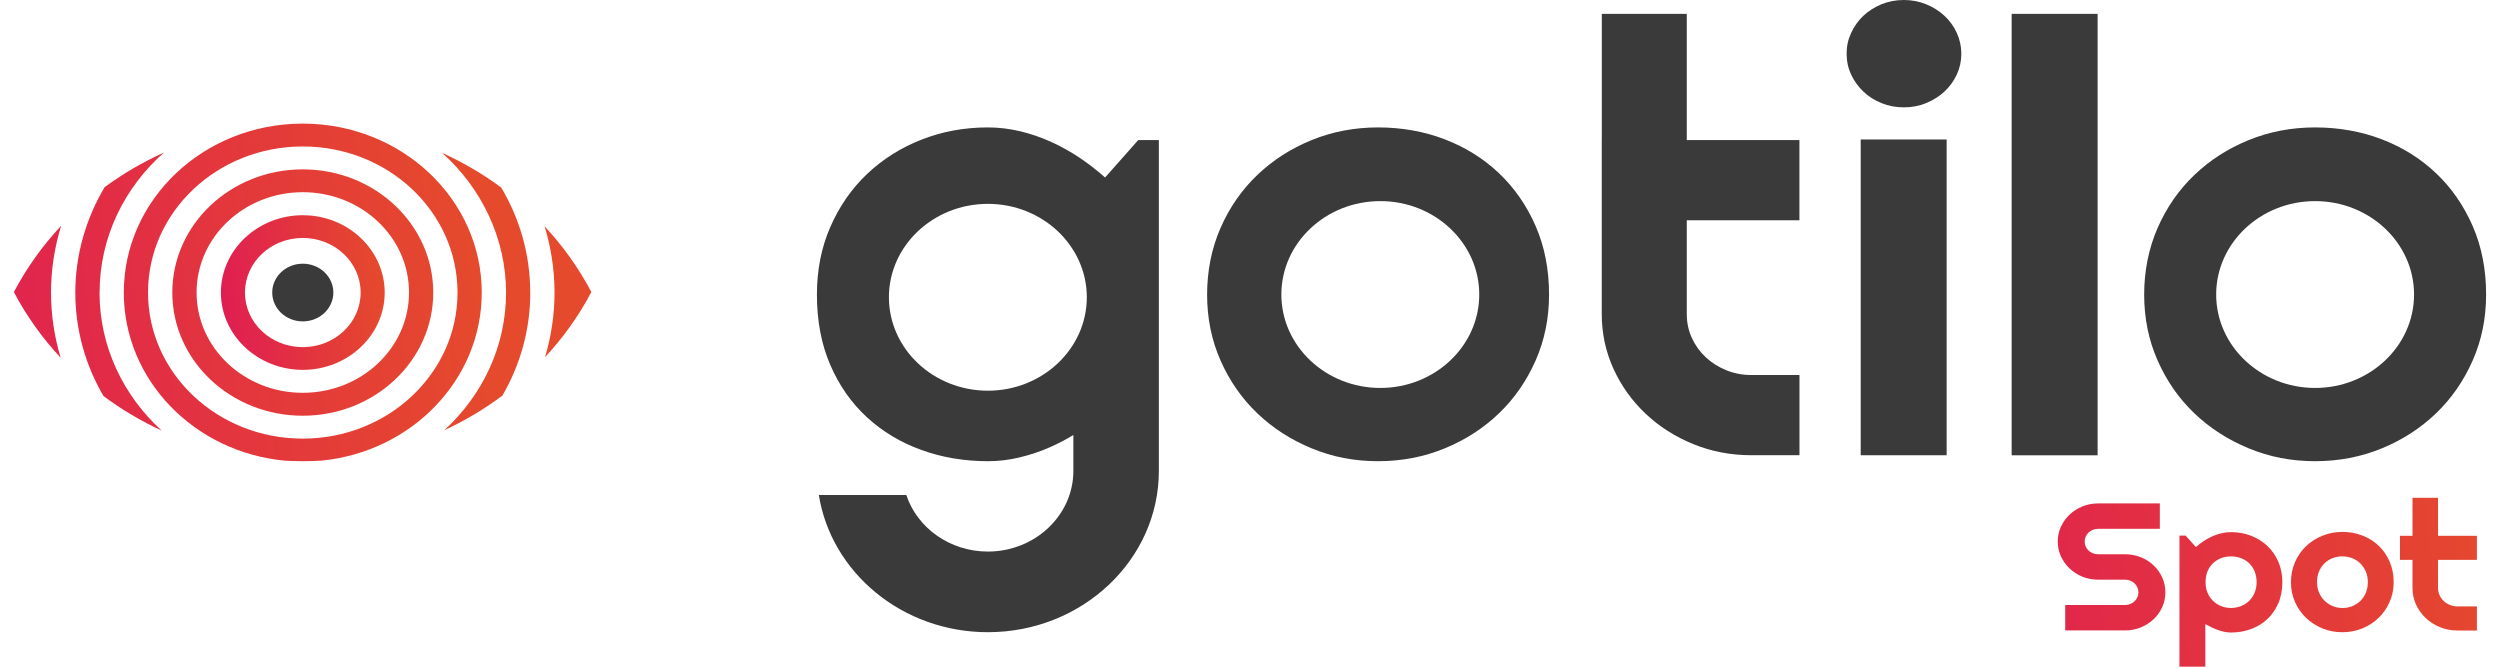 <?xml version="1.0" encoding="UTF-8"?> <svg xmlns="http://www.w3.org/2000/svg" width="90" height="24" viewBox="0 0 90 24" fill="none"><g clip-path="url(#clip0_55_18971)"><path d="M1.837 10.531C1.837 11.346 1.96 12.136 2.185 12.881C1.521 12.168 0.952 11.374 0.5 10.514C0.956 9.646 1.53 8.846 2.202 8.127C1.966 8.89 1.837 9.696 1.837 10.531Z" fill="url(#paint0_linear_55_18971)"></path><path d="M19.621 12.86C19.841 12.12 19.963 11.339 19.963 10.53C19.963 9.721 19.837 8.902 19.604 8.145C20.268 8.858 20.835 9.652 21.289 10.512C20.842 11.364 20.277 12.152 19.621 12.86Z" fill="url(#paint1_linear_55_18971)"></path><path d="M19.09 10.532C19.09 11.876 18.726 13.141 18.086 14.242C17.441 14.724 16.74 15.143 15.993 15.489C17.364 14.233 18.218 12.477 18.218 10.532C18.218 8.586 17.33 6.759 15.91 5.499C16.67 5.846 17.387 6.265 18.044 6.752C18.709 7.871 19.088 9.158 19.088 10.53L19.09 10.532Z" fill="url(#paint2_linear_55_18971)"></path><path d="M3.583 10.532C3.583 12.484 4.442 14.243 5.82 15.501C5.073 15.157 4.371 14.739 3.726 14.258C3.08 13.153 2.711 11.883 2.711 10.532C2.711 9.18 3.096 7.859 3.766 6.739C4.426 6.253 5.142 5.834 5.905 5.49C4.477 6.75 3.586 8.542 3.586 10.532H3.583Z" fill="url(#paint3_linear_55_18971)"></path><path d="M10.899 4.45C7.341 4.45 4.457 7.173 4.457 10.532C4.457 13.687 7.004 16.283 10.263 16.585C10.473 16.596 10.684 16.603 10.895 16.603C11.118 16.603 11.34 16.596 11.561 16.584C14.809 16.271 17.343 13.681 17.343 10.532C17.343 7.173 14.459 4.45 10.899 4.45ZM10.899 15.79C7.823 15.79 5.329 13.436 5.329 10.532C5.329 7.627 7.823 5.273 10.899 5.273C13.976 5.273 16.471 7.627 16.471 10.532C16.471 13.436 13.976 15.79 10.899 15.79Z" fill="url(#paint4_linear_55_18971)"></path><path d="M10.899 6.097C8.306 6.097 6.203 8.083 6.203 10.532C6.203 12.98 8.306 14.966 10.899 14.966C13.493 14.966 15.597 12.98 15.597 10.532C15.597 8.083 13.493 6.097 10.899 6.097ZM10.899 14.141C8.789 14.141 7.077 12.525 7.077 10.53C7.077 8.535 8.789 6.919 10.899 6.919C13.01 6.919 14.725 8.535 14.725 10.53C14.725 12.525 13.013 14.141 10.899 14.141Z" fill="url(#paint5_linear_55_18971)"></path><path d="M10.901 8.566C12.05 8.566 12.983 9.445 12.983 10.532C12.983 11.618 12.051 12.497 10.901 12.497C9.75 12.497 8.818 11.618 8.818 10.532C8.818 9.445 9.75 8.566 10.901 8.566ZM10.901 7.748C9.275 7.748 7.952 8.997 7.952 10.532C7.952 12.066 9.275 13.315 10.901 13.315C12.526 13.315 13.849 12.066 13.849 10.532C13.849 8.997 12.526 7.748 10.901 7.748Z" fill="url(#paint6_linear_55_18971)"></path><path d="M70.608 1.932C70.608 2.2 70.553 2.451 70.444 2.686C70.334 2.921 70.186 3.123 70 3.297C69.812 3.471 69.592 3.608 69.341 3.712C69.09 3.815 68.823 3.865 68.538 3.865C68.254 3.865 67.985 3.815 67.733 3.712C67.481 3.61 67.264 3.471 67.081 3.297C66.898 3.123 66.751 2.921 66.642 2.686C66.532 2.453 66.478 2.202 66.478 1.932C66.478 1.662 66.531 1.421 66.642 1.184C66.75 0.947 66.897 0.742 67.081 0.568C67.266 0.394 67.483 0.258 67.733 0.153C67.985 0.052 68.252 0 68.538 0C68.824 0 69.091 0.052 69.341 0.153C69.592 0.255 69.812 0.394 70 0.568C70.187 0.742 70.336 0.947 70.444 1.184C70.552 1.421 70.608 1.671 70.608 1.932Z" fill="#3A3A3A"></path><path d="M55.283 8.138C54.959 7.398 54.521 6.765 53.965 6.237C53.41 5.71 52.759 5.303 52.012 5.016C51.266 4.73 50.458 4.587 49.611 4.587C48.764 4.587 47.965 4.739 47.219 5.043C46.473 5.347 45.82 5.766 45.262 6.3C44.702 6.835 44.261 7.471 43.939 8.206C43.617 8.942 43.456 9.757 43.456 10.605C43.456 11.454 43.615 12.245 43.939 12.977C44.263 13.709 44.702 14.344 45.262 14.878C45.82 15.412 46.473 15.833 47.219 16.14C47.965 16.45 48.756 16.603 49.611 16.603C50.466 16.603 51.266 16.448 52.012 16.14C52.759 15.833 53.41 15.412 53.965 14.878C54.521 14.344 54.959 13.709 55.283 12.977C55.605 12.245 55.766 11.454 55.766 10.605C55.766 9.699 55.605 8.877 55.283 8.138ZM49.692 13.966C47.727 13.966 46.129 12.457 46.129 10.602C46.129 8.747 47.727 7.24 49.692 7.24C51.657 7.24 53.253 8.749 53.253 10.602C53.253 12.456 51.656 13.966 49.692 13.966Z" fill="#3A3A3A"></path><path d="M57.665 5.043V0.499H60.724V5.043H64.779V7.93H60.724V11.305C60.724 11.61 60.783 11.894 60.904 12.159C61.024 12.425 61.19 12.657 61.399 12.854C61.609 13.052 61.858 13.21 62.142 13.327C62.428 13.443 62.731 13.501 63.053 13.501H64.781V16.388H63.053C62.311 16.388 61.612 16.255 60.96 15.989C60.308 15.723 59.736 15.359 59.244 14.896C58.753 14.432 58.367 13.893 58.085 13.277C57.804 12.661 57.663 12.003 57.663 11.302V5.041L57.665 5.043Z" fill="#3A3A3A"></path><path d="M66.985 5.021H70.079V16.389H66.985V5.021Z" fill="#3A3A3A"></path><path d="M72.419 0.499H75.514V16.391H72.419V0.499Z" fill="#3A3A3A"></path><path d="M89.017 8.138C88.693 7.398 88.256 6.765 87.699 6.237C87.144 5.71 86.494 5.303 85.748 5.016C85.001 4.73 84.194 4.587 83.345 4.587C82.496 4.587 81.701 4.739 80.953 5.043C80.208 5.347 79.554 5.766 78.996 6.3C78.436 6.835 77.996 7.471 77.674 8.206C77.352 8.942 77.19 9.757 77.19 10.605C77.19 11.454 77.35 12.245 77.674 12.977C77.997 13.709 78.436 14.344 78.996 14.878C79.554 15.412 80.208 15.833 80.953 16.14C81.701 16.45 82.49 16.603 83.345 16.603C84.2 16.603 85.001 16.448 85.748 16.14C86.494 15.833 87.144 15.412 87.699 14.878C88.256 14.344 88.693 13.709 89.017 12.977C89.339 12.245 89.5 11.454 89.5 10.605C89.5 9.699 89.339 8.877 89.017 8.138ZM83.345 13.966C81.38 13.966 79.782 12.457 79.782 10.602C79.782 8.747 81.38 7.24 83.345 7.24C85.31 7.24 86.906 8.749 86.906 10.602C86.906 12.456 85.309 13.966 83.345 13.966Z" fill="#3A3A3A"></path><path d="M40.976 5.043L39.783 6.39C39.497 6.137 39.193 5.899 38.866 5.679C38.539 5.461 38.197 5.27 37.837 5.106C37.477 4.944 37.105 4.816 36.722 4.724C36.339 4.634 35.953 4.587 35.564 4.587C34.717 4.587 33.919 4.734 33.172 5.028C32.426 5.32 31.773 5.734 31.215 6.263C30.655 6.795 30.216 7.429 29.892 8.17C29.569 8.91 29.409 9.72 29.409 10.605C29.409 11.554 29.57 12.4 29.892 13.142C30.214 13.886 30.655 14.513 31.215 15.027C31.773 15.539 32.426 15.93 33.172 16.2C33.918 16.469 34.715 16.603 35.564 16.603C35.953 16.603 36.338 16.557 36.716 16.464C37.096 16.373 37.465 16.247 37.825 16.088C38.108 15.963 38.38 15.819 38.641 15.66V16.953C38.641 18.553 37.26 19.856 35.564 19.856C34.187 19.856 33.017 18.998 32.627 17.819H29.478C29.922 20.611 32.483 22.759 35.564 22.759C38.958 22.759 41.719 20.154 41.719 16.953V5.043H40.976ZM35.564 14.065C33.599 14.065 32.001 12.556 32.001 10.701C32.001 8.846 33.599 7.339 35.564 7.339C37.529 7.339 39.125 8.848 39.125 10.701C39.125 12.555 37.528 14.065 35.564 14.065Z" fill="#3A3A3A"></path><path d="M74.079 19.494C74.079 19.305 74.117 19.127 74.193 18.962C74.27 18.796 74.375 18.65 74.506 18.526C74.637 18.402 74.792 18.303 74.967 18.231C75.142 18.159 75.331 18.123 75.531 18.123H77.754V19.038H75.531C75.464 19.038 75.4 19.05 75.342 19.074C75.284 19.097 75.233 19.13 75.189 19.171C75.145 19.212 75.111 19.261 75.086 19.316C75.061 19.372 75.048 19.431 75.048 19.494C75.048 19.558 75.061 19.618 75.086 19.674C75.111 19.73 75.145 19.779 75.189 19.82C75.233 19.862 75.284 19.894 75.342 19.918C75.402 19.942 75.464 19.953 75.531 19.953H76.501C76.701 19.953 76.89 19.989 77.067 20.059C77.243 20.13 77.398 20.229 77.529 20.353C77.661 20.477 77.765 20.623 77.841 20.79C77.915 20.957 77.953 21.135 77.953 21.324C77.953 21.513 77.915 21.692 77.841 21.857C77.765 22.022 77.661 22.169 77.529 22.293C77.398 22.416 77.243 22.515 77.067 22.588C76.89 22.66 76.701 22.695 76.501 22.695H74.348V21.78H76.501C76.568 21.78 76.632 21.768 76.69 21.745C76.748 21.721 76.799 21.689 76.843 21.648C76.887 21.606 76.921 21.558 76.946 21.503C76.971 21.448 76.984 21.388 76.984 21.324C76.984 21.261 76.971 21.2 76.946 21.146C76.921 21.091 76.887 21.042 76.843 21.001C76.799 20.96 76.748 20.927 76.69 20.904C76.63 20.88 76.568 20.868 76.501 20.868H75.531C75.331 20.868 75.142 20.833 74.967 20.761C74.792 20.688 74.637 20.589 74.506 20.465C74.375 20.341 74.27 20.195 74.193 20.029C74.117 19.862 74.079 19.683 74.079 19.494Z" fill="url(#paint7_linear_55_18971)"></path><path d="M79.389 24H78.46V19.282H78.683L79.052 19.694C79.135 19.62 79.228 19.549 79.326 19.483C79.424 19.416 79.528 19.36 79.636 19.311C79.743 19.263 79.853 19.226 79.969 19.198C80.083 19.17 80.2 19.156 80.317 19.156C80.572 19.156 80.811 19.199 81.035 19.286C81.258 19.372 81.455 19.494 81.623 19.652C81.79 19.81 81.923 19.999 82.02 20.222C82.117 20.445 82.165 20.69 82.165 20.96C82.165 21.23 82.117 21.493 82.02 21.717C81.923 21.941 81.79 22.132 81.623 22.288C81.455 22.445 81.258 22.564 81.035 22.647C80.811 22.729 80.572 22.771 80.317 22.771C80.236 22.771 80.156 22.762 80.075 22.745C79.995 22.728 79.915 22.706 79.839 22.678C79.761 22.65 79.684 22.617 79.609 22.58C79.534 22.543 79.46 22.506 79.392 22.468V24H79.389ZM81.238 20.958C81.238 20.814 81.213 20.684 81.166 20.569C81.118 20.454 81.052 20.356 80.969 20.276C80.886 20.197 80.788 20.136 80.675 20.093C80.563 20.051 80.444 20.03 80.317 20.03C80.191 20.03 80.072 20.051 79.961 20.093C79.85 20.136 79.751 20.197 79.668 20.276C79.586 20.356 79.518 20.454 79.471 20.569C79.423 20.684 79.4 20.814 79.4 20.958C79.4 21.103 79.423 21.223 79.471 21.338C79.52 21.453 79.586 21.55 79.668 21.631C79.751 21.712 79.85 21.774 79.961 21.82C80.072 21.864 80.191 21.887 80.317 21.887C80.444 21.887 80.563 21.864 80.675 21.82C80.788 21.776 80.886 21.712 80.969 21.631C81.052 21.55 81.118 21.453 81.166 21.338C81.215 21.223 81.238 21.096 81.238 20.958Z" fill="url(#paint8_linear_55_18971)"></path><path d="M86.172 20.958C86.172 21.214 86.123 21.451 86.026 21.671C85.93 21.891 85.798 22.081 85.631 22.242C85.464 22.403 85.268 22.53 85.045 22.622C84.821 22.715 84.58 22.76 84.323 22.76C84.064 22.76 83.829 22.715 83.605 22.622C83.381 22.529 83.184 22.403 83.017 22.242C82.85 22.081 82.717 21.891 82.62 21.671C82.523 21.451 82.475 21.214 82.475 20.958C82.475 20.703 82.523 20.458 82.62 20.237C82.717 20.015 82.85 19.825 83.017 19.664C83.184 19.503 83.381 19.378 83.605 19.286C83.829 19.195 84.068 19.149 84.323 19.149C84.577 19.149 84.82 19.192 85.045 19.279C85.268 19.364 85.464 19.487 85.631 19.646C85.798 19.804 85.93 19.995 86.026 20.217C86.123 20.44 86.172 20.687 86.172 20.96V20.958ZM85.242 20.958C85.242 20.818 85.218 20.691 85.17 20.578C85.121 20.464 85.056 20.366 84.973 20.284C84.89 20.201 84.791 20.139 84.68 20.095C84.57 20.051 84.451 20.03 84.324 20.03C84.197 20.03 84.079 20.052 83.968 20.095C83.857 20.139 83.76 20.201 83.677 20.284C83.594 20.366 83.53 20.464 83.483 20.578C83.436 20.691 83.413 20.818 83.413 20.958C83.413 21.09 83.436 21.212 83.483 21.326C83.53 21.438 83.596 21.537 83.677 21.619C83.758 21.702 83.857 21.768 83.968 21.816C84.079 21.863 84.197 21.888 84.324 21.888C84.451 21.888 84.57 21.866 84.68 21.822C84.791 21.777 84.89 21.714 84.973 21.633C85.056 21.552 85.123 21.454 85.17 21.339C85.218 21.224 85.242 21.097 85.242 20.96V20.958Z" fill="url(#paint9_linear_55_18971)"></path><path d="M88.469 22.698C88.246 22.698 88.036 22.659 87.841 22.579C87.645 22.499 87.473 22.39 87.325 22.25C87.178 22.111 87.061 21.949 86.976 21.763C86.892 21.578 86.85 21.38 86.85 21.169V20.155H86.399V19.288H86.85V17.922H87.769V19.288H89.168V20.155H87.769V21.169C87.769 21.261 87.788 21.346 87.824 21.426C87.86 21.506 87.91 21.575 87.972 21.636C88.035 21.696 88.11 21.742 88.196 21.777C88.282 21.813 88.372 21.831 88.469 21.831H89.168V22.698H88.469Z" fill="url(#paint10_linear_55_18971)"></path><path d="M12.001 10.531C12.001 9.958 11.508 9.493 10.9 9.493C10.293 9.493 9.8 9.958 9.8 10.531C9.8 11.105 10.293 11.57 10.9 11.57C11.508 11.57 12.001 11.105 12.001 10.531Z" fill="#3A3A3A"></path></g><defs><linearGradient id="paint0_linear_55_18971" x1="-2.472" y1="11.001" x2="17.019" y2="8.671" gradientUnits="userSpaceOnUse"><stop stop-color="#E01E52"></stop><stop offset="1" stop-color="#E54A2C"></stop></linearGradient><linearGradient id="paint1_linear_55_18971" x1="-2.253" y1="12.832" x2="17.238" y2="10.503" gradientUnits="userSpaceOnUse"><stop stop-color="#E01E52"></stop><stop offset="1" stop-color="#E54A2C"></stop></linearGradient><linearGradient id="paint2_linear_55_18971" x1="-2.299" y1="12.438" x2="17.192" y2="10.109" gradientUnits="userSpaceOnUse"><stop stop-color="#E01E52"></stop><stop offset="1" stop-color="#E54A2C"></stop></linearGradient><linearGradient id="paint3_linear_55_18971" x1="-2.426" y1="11.377" x2="17.065" y2="9.047" gradientUnits="userSpaceOnUse"><stop stop-color="#E01E52"></stop><stop offset="1" stop-color="#E54A2C"></stop></linearGradient><linearGradient id="paint4_linear_55_18971" x1="-2.359" y1="11.944" x2="17.132" y2="9.614" gradientUnits="userSpaceOnUse"><stop stop-color="#E01E52"></stop><stop offset="1" stop-color="#E54A2C"></stop></linearGradient><linearGradient id="paint5_linear_55_18971" x1="-2.359" y1="11.944" x2="17.132" y2="9.614" gradientUnits="userSpaceOnUse"><stop stop-color="#E01E52"></stop><stop offset="1" stop-color="#E54A2C"></stop></linearGradient><linearGradient id="paint6_linear_55_18971" x1="7.969" y1="10.843" x2="13.821" y2="10.143" gradientUnits="userSpaceOnUse"><stop stop-color="#E01E52"></stop><stop offset="1" stop-color="#E54A2C"></stop></linearGradient><linearGradient id="paint7_linear_55_18971" x1="69.561" y1="21.016" x2="90.519" y2="18.811" gradientUnits="userSpaceOnUse"><stop stop-color="#E01E52"></stop><stop offset="1" stop-color="#E54A2C"></stop></linearGradient><linearGradient id="paint8_linear_55_18971" x1="69.718" y1="22.503" x2="90.676" y2="20.299" gradientUnits="userSpaceOnUse"><stop stop-color="#E01E52"></stop><stop offset="1" stop-color="#E54A2C"></stop></linearGradient><linearGradient id="paint9_linear_55_18971" x1="69.699" y1="22.328" x2="90.657" y2="20.121" gradientUnits="userSpaceOnUse"><stop stop-color="#E01E52"></stop><stop offset="1" stop-color="#E54A2C"></stop></linearGradient><linearGradient id="paint10_linear_55_18971" x1="69.667" y1="22.03" x2="90.625" y2="19.825" gradientUnits="userSpaceOnUse"><stop stop-color="#E01E52"></stop><stop offset="1" stop-color="#E54A2C"></stop></linearGradient><clipPath id="clip0_55_18971"><rect width="89" height="24" fill="white" transform="translate(0.5)"></rect></clipPath></defs></svg> 